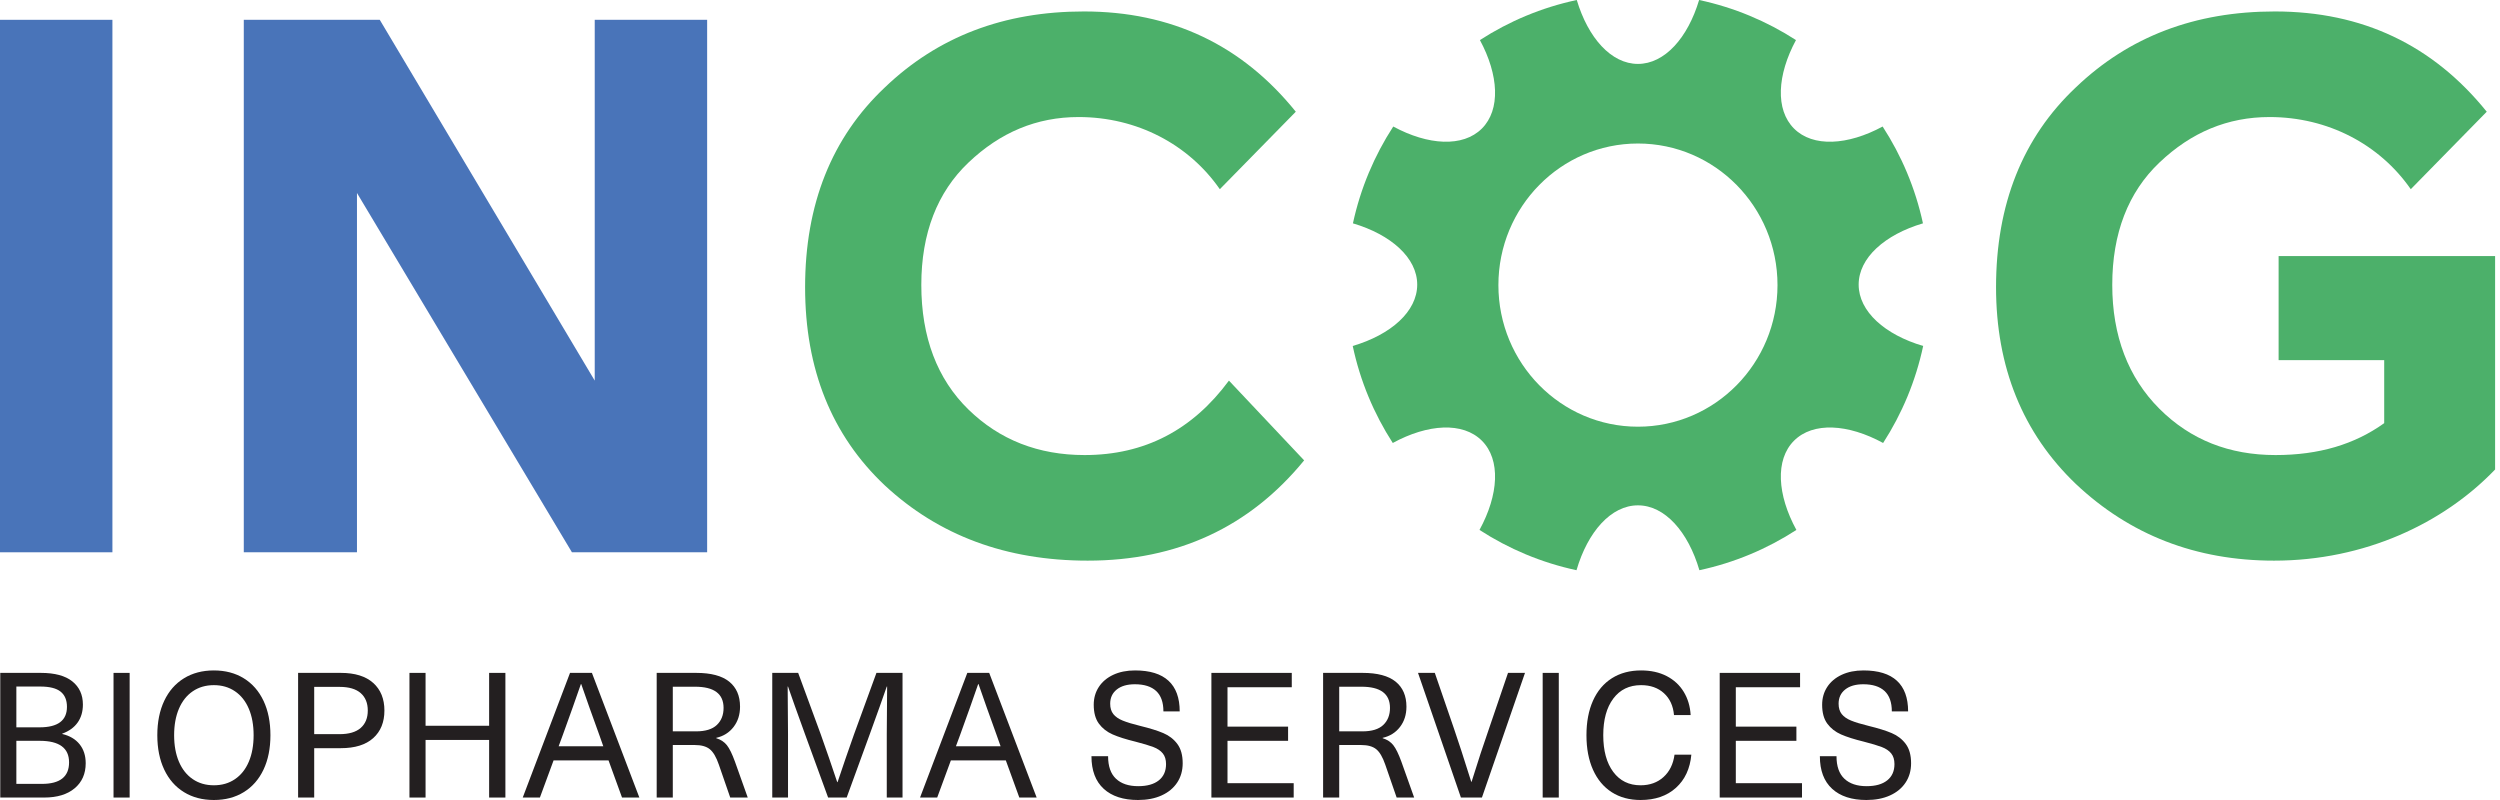 <svg xmlns="http://www.w3.org/2000/svg" width="175" height="56" viewBox="0 0 175 56" fill="none"><path d="M0 38.66V1.387H7.869V38.66H0Z" fill="#4974B9"></path><path d="M40.035 38.66L24.988 13.51V38.66H17.065V1.387H26.583L41.631 26.643V1.387H49.5V38.66H40.035Z" fill="#4974B9"></path><path d="M91.29 32.226C87.462 36.905 82.411 39.245 76.137 39.245C70.447 39.245 65.715 37.49 61.94 33.981C58.218 30.471 56.357 25.846 56.357 20.103C56.357 14.307 58.218 9.628 61.94 6.119C65.662 2.556 70.288 0.802 75.871 0.802C81.986 0.802 86.931 3.141 90.706 7.82L85.388 13.244C83.208 10.107 79.593 8.193 75.499 8.193C72.574 8.193 70.022 9.256 67.789 11.383C65.609 13.457 64.492 16.328 64.492 19.944C64.492 23.612 65.609 26.537 67.789 28.664C69.969 30.79 72.68 31.854 75.924 31.854C80.125 31.854 83.474 30.099 86.026 26.643L91.29 32.226Z" fill="#4CB06A"></path><path d="M159.503 25.207V17.923H174.657V32.864C171.041 36.639 165.511 39.245 159.184 39.245C153.707 39.245 149.081 37.437 145.306 33.874C141.584 30.312 139.723 25.686 139.723 20.103C139.723 14.307 141.584 9.628 145.306 6.119C149.028 2.556 153.654 0.802 159.237 0.802C165.352 0.802 170.297 3.141 174.072 7.82L168.755 13.244C166.575 10.107 162.959 8.193 158.865 8.193C155.94 8.193 153.388 9.256 151.155 11.383C148.975 13.457 147.858 16.328 147.858 19.944C147.858 23.506 148.975 26.43 151.155 28.61C153.335 30.79 156.047 31.854 159.29 31.854C162.321 31.854 164.82 31.11 166.894 29.621V25.207H159.503Z" fill="#4CB06A"></path><path d="M130.106 19.923C130.106 18.049 131.938 16.425 134.607 15.634C134.077 13.182 133.107 10.894 131.784 8.857C129.342 10.178 126.904 10.322 125.582 8.999C124.259 7.677 124.401 5.244 125.718 2.805C123.679 1.488 121.39 0.524 118.938 0C118.144 2.655 116.525 4.474 114.656 4.474C112.787 4.474 111.168 2.655 110.374 0C107.922 0.524 105.633 1.487 103.594 2.805C104.911 5.244 105.053 7.677 103.731 8.999C102.407 10.322 99.97 10.178 97.528 8.857C96.204 10.894 95.234 13.182 94.705 15.634C97.374 16.424 99.205 18.049 99.205 19.923C99.205 21.802 97.368 23.428 94.691 24.218C95.212 26.674 96.176 28.966 97.494 31.009C99.948 29.67 102.401 29.519 103.731 30.849C105.062 32.18 104.909 34.638 103.565 37.095C105.606 38.419 107.898 39.387 110.355 39.915C111.141 37.224 112.772 35.374 114.656 35.374C116.54 35.374 118.171 37.224 118.958 39.915C121.414 39.388 123.706 38.419 125.747 37.095C124.404 34.638 124.25 32.18 125.582 30.849C126.911 29.52 129.364 29.67 131.818 31.009C133.136 28.966 134.1 26.674 134.622 24.218C131.944 23.429 130.106 21.802 130.106 19.923ZM114.656 29.869C109.262 29.869 104.888 25.431 104.888 19.957C104.888 14.484 109.262 10.046 114.656 10.046C120.05 10.046 124.425 14.484 124.425 19.957C124.425 25.431 120.05 29.869 114.656 29.869Z" fill="#4CB06A"></path><path d="M5.061 47.696C5.556 48.092 5.803 48.634 5.803 49.32C5.803 49.81 5.68 50.229 5.435 50.576C5.19 50.924 4.83 51.183 4.357 51.355V51.379C4.879 51.502 5.284 51.741 5.57 52.096C5.856 52.452 5.999 52.895 5.999 53.426C5.999 54.161 5.742 54.746 5.227 55.179C4.712 55.612 4.001 55.828 3.094 55.828H0.018V47.102H2.861C3.834 47.102 4.567 47.3 5.061 47.696ZM1.145 50.913H2.775C4.05 50.913 4.687 50.435 4.687 49.479C4.687 49.006 4.538 48.65 4.24 48.413C3.942 48.176 3.47 48.058 2.825 48.058H1.145V50.913ZM1.145 54.872H2.935C4.201 54.872 4.835 54.37 4.835 53.365C4.835 52.36 4.148 51.857 2.775 51.857H1.145V54.872Z" fill="#231F20"></path><path d="M7.947 55.828V47.102H9.075V55.828H7.947Z" fill="#231F20"></path><path d="M17.067 47.482C17.663 47.849 18.123 48.374 18.446 49.057C18.769 49.739 18.93 50.542 18.93 51.465C18.93 52.388 18.769 53.191 18.446 53.873C18.123 54.556 17.663 55.081 17.067 55.448C16.471 55.816 15.772 56 14.971 56C14.17 56 13.472 55.816 12.875 55.448C12.279 55.081 11.819 54.556 11.496 53.873C11.174 53.191 11.012 52.388 11.012 51.465C11.012 50.542 11.174 49.739 11.496 49.057C11.819 48.374 12.279 47.849 12.875 47.482C13.472 47.114 14.17 46.93 14.971 46.93C15.772 46.93 16.471 47.114 17.067 47.482ZM13.494 48.389C13.073 48.675 12.751 49.081 12.526 49.608C12.301 50.135 12.189 50.754 12.189 51.465C12.189 52.176 12.301 52.795 12.526 53.322C12.751 53.849 13.073 54.255 13.494 54.541C13.915 54.828 14.407 54.97 14.971 54.97C15.535 54.97 16.027 54.828 16.448 54.541C16.869 54.255 17.192 53.849 17.416 53.322C17.641 52.795 17.753 52.176 17.753 51.465C17.753 50.754 17.641 50.135 17.416 49.608C17.192 49.081 16.869 48.675 16.448 48.389C16.027 48.103 15.535 47.96 14.971 47.96C14.407 47.96 13.915 48.103 13.494 48.389Z" fill="#231F20"></path><path d="M26.125 47.806C26.648 48.276 26.909 48.92 26.909 49.737C26.909 50.554 26.648 51.197 26.125 51.667C25.602 52.137 24.846 52.372 23.858 52.372H21.994V55.828H20.867V47.102H23.858C24.846 47.102 25.602 47.337 26.125 47.806ZM21.994 51.391H23.772C24.425 51.391 24.918 51.246 25.249 50.956C25.579 50.666 25.745 50.26 25.745 49.737C25.745 49.214 25.579 48.807 25.249 48.517C24.918 48.227 24.425 48.082 23.772 48.082H21.994V51.391Z" fill="#231F20"></path><path d="M34.239 55.828V51.796H29.789V55.828H28.662V47.102H29.789V50.803H34.239V47.102H35.378V55.828H34.239Z" fill="#231F20"></path><path d="M38.749 53.23L37.793 55.828H36.592L39.902 47.102H41.434L44.755 55.828H43.542L42.598 53.23H38.749ZM41.949 51.44C41.45 50.068 41.029 48.883 40.686 47.886H40.662C40.318 48.883 39.897 50.068 39.399 51.44L39.105 52.237H42.23L41.949 51.44Z" fill="#231F20"></path><path d="M51.043 47.714C51.549 48.123 51.803 48.707 51.803 49.467C51.803 50.023 51.651 50.497 51.349 50.889C51.047 51.281 50.642 51.535 50.136 51.649V51.673C50.454 51.772 50.703 51.935 50.883 52.164C51.063 52.392 51.251 52.776 51.447 53.316L52.342 55.828H51.116L50.319 53.524C50.14 53.001 49.929 52.642 49.688 52.446C49.447 52.249 49.094 52.151 48.628 52.151H47.096V55.828H45.968V47.102H48.738C49.768 47.102 50.536 47.306 51.043 47.714ZM47.096 51.195H48.726C49.38 51.195 49.864 51.046 50.178 50.748C50.493 50.45 50.65 50.051 50.65 49.553C50.65 48.564 49.984 48.07 48.653 48.07H47.096V51.195Z" fill="#231F20"></path><path d="M62.074 55.828V51.391C62.074 50.656 62.082 49.545 62.099 48.058H62.074C61.78 48.908 61.437 49.871 61.044 50.95L60.885 51.391L59.267 55.828H57.968L56.35 51.391L56.191 50.95C55.799 49.871 55.455 48.908 55.161 48.058H55.137C55.153 49.545 55.161 50.656 55.161 51.391V55.828H54.058V47.102H55.872L57.453 51.404C57.846 52.507 58.23 53.622 58.605 54.75H58.63C59.006 53.622 59.39 52.507 59.782 51.404L61.351 47.102H63.177V55.828H62.074Z" fill="#231F20"></path><path d="M66.56 53.23L65.604 55.828H64.403L67.712 47.102H69.244L72.566 55.828H71.352L70.409 53.23H66.56ZM69.759 51.44C69.261 50.068 68.84 48.883 68.497 47.886H68.472C68.129 48.883 67.708 50.068 67.21 51.44L66.915 52.237H70.041L69.759 51.44Z" fill="#231F20"></path><path d="M81.795 47.653C82.318 48.135 82.579 48.85 82.579 49.798H81.439C81.439 49.161 81.27 48.685 80.931 48.37C80.592 48.056 80.095 47.898 79.442 47.898C78.902 47.898 78.479 48.021 78.173 48.266C77.867 48.511 77.713 48.842 77.713 49.259C77.713 49.561 77.787 49.804 77.934 49.988C78.081 50.172 78.3 50.323 78.59 50.441C78.88 50.56 79.29 50.685 79.822 50.815C80.491 50.979 81.029 51.146 81.433 51.318C81.838 51.49 82.165 51.743 82.414 52.078C82.663 52.413 82.788 52.862 82.788 53.426C82.788 53.941 82.659 54.393 82.402 54.781C82.144 55.169 81.781 55.469 81.311 55.681C80.841 55.894 80.291 56 79.662 56C78.632 56 77.832 55.739 77.26 55.216C76.688 54.693 76.402 53.933 76.402 52.936H77.566C77.566 53.639 77.75 54.164 78.118 54.511C78.485 54.858 79.004 55.032 79.674 55.032C80.295 55.032 80.776 54.897 81.115 54.627C81.454 54.358 81.623 53.978 81.623 53.487C81.623 53.177 81.548 52.928 81.397 52.74C81.245 52.552 81.025 52.403 80.735 52.292C80.444 52.182 80.03 52.057 79.491 51.919C78.82 51.755 78.285 51.586 77.885 51.41C77.484 51.234 77.164 50.983 76.923 50.656C76.682 50.329 76.561 49.888 76.561 49.332C76.561 48.867 76.68 48.452 76.917 48.088C77.154 47.725 77.491 47.441 77.928 47.236C78.365 47.032 78.874 46.93 79.454 46.93C80.491 46.93 81.272 47.171 81.795 47.653Z" fill="#231F20"></path><path d="M85.925 48.107V50.864H90.166V51.857H85.925V54.823H90.558V55.828H84.798V47.102H90.424V48.107H85.925Z" fill="#231F20"></path><path d="M97.692 47.714C98.198 48.123 98.451 48.707 98.451 49.467C98.451 50.023 98.3 50.497 97.998 50.889C97.696 51.281 97.291 51.535 96.785 51.649V51.673C97.103 51.772 97.352 51.935 97.532 52.164C97.712 52.392 97.9 52.776 98.096 53.316L98.991 55.828H97.765L96.968 53.524C96.789 53.001 96.578 52.642 96.337 52.446C96.096 52.249 95.743 52.151 95.277 52.151H93.745V55.828H92.617V47.102H95.387C96.417 47.102 97.185 47.306 97.692 47.714ZM93.745 51.195H95.375C96.029 51.195 96.513 51.046 96.828 50.748C97.142 50.45 97.299 50.051 97.299 49.553C97.299 48.564 96.633 48.07 95.302 48.07H93.745V51.195Z" fill="#231F20"></path><path d="M102.264 55.828L99.261 47.102H100.437L101.773 50.987C102.059 51.812 102.464 53.058 102.987 54.725H103.011C103.453 53.303 103.861 52.057 104.237 50.987L105.561 47.102H106.75L103.735 55.828H102.264Z" fill="#231F20"></path><path d="M107.987 55.828V47.102H109.115V55.828H107.987Z" fill="#231F20"></path><path d="M116.672 47.328C117.182 47.594 117.581 47.964 117.867 48.438C118.152 48.911 118.312 49.451 118.345 50.056H117.18C117.123 49.41 116.888 48.899 116.475 48.523C116.063 48.148 115.53 47.96 114.876 47.96C114.05 47.96 113.403 48.272 112.933 48.897C112.463 49.522 112.228 50.378 112.228 51.465C112.228 52.552 112.461 53.408 112.927 54.033C113.393 54.658 114.03 54.97 114.839 54.97C115.484 54.97 116.02 54.779 116.445 54.394C116.87 54.01 117.127 53.487 117.217 52.826H118.394C118.304 53.806 117.944 54.58 117.315 55.148C116.686 55.716 115.861 56 114.839 56C114.063 56 113.391 55.818 112.823 55.455C112.255 55.091 111.818 54.568 111.511 53.886C111.205 53.203 111.052 52.397 111.052 51.465C111.052 50.533 111.205 49.727 111.511 49.044C111.818 48.362 112.259 47.839 112.835 47.475C113.411 47.112 114.092 46.93 114.876 46.93C115.562 46.93 116.161 47.063 116.672 47.328Z" fill="#231F20"></path><path d="M121.507 48.107V50.864H125.748V51.857H121.507V54.823H126.14V55.828H120.379V47.102H126.005V48.107H121.507Z" fill="#231F20"></path><path d="M132.784 47.653C133.307 48.135 133.568 48.85 133.568 49.798H132.428C132.428 49.161 132.258 48.685 131.92 48.37C131.58 48.056 131.084 47.898 130.43 47.898C129.891 47.898 129.468 48.021 129.162 48.266C128.855 48.511 128.702 48.842 128.702 49.259C128.702 49.561 128.776 49.804 128.923 49.988C129.07 50.172 129.288 50.323 129.578 50.441C129.868 50.56 130.279 50.685 130.81 50.815C131.48 50.979 132.018 51.146 132.422 51.318C132.827 51.49 133.153 51.743 133.403 52.078C133.652 52.413 133.776 52.862 133.776 53.426C133.776 53.941 133.648 54.393 133.39 54.781C133.133 55.169 132.769 55.469 132.3 55.681C131.829 55.894 131.28 56 130.651 56C129.621 56 128.821 55.739 128.249 55.216C127.677 54.693 127.391 53.933 127.391 52.936H128.555C128.555 53.639 128.739 54.164 129.107 54.511C129.474 54.858 129.993 55.032 130.663 55.032C131.284 55.032 131.764 54.897 132.103 54.627C132.442 54.358 132.612 53.978 132.612 53.487C132.612 53.177 132.536 52.928 132.385 52.74C132.234 52.552 132.013 52.403 131.723 52.292C131.433 52.182 131.019 52.057 130.479 51.919C129.809 51.755 129.274 51.586 128.874 51.41C128.473 51.234 128.153 50.983 127.912 50.656C127.67 50.329 127.55 49.888 127.55 49.332C127.55 48.867 127.668 48.452 127.905 48.088C128.142 47.725 128.479 47.441 128.917 47.236C129.354 47.032 129.862 46.93 130.443 46.93C131.48 46.93 132.261 47.171 132.784 47.653Z" fill="#231F20"></path></svg>